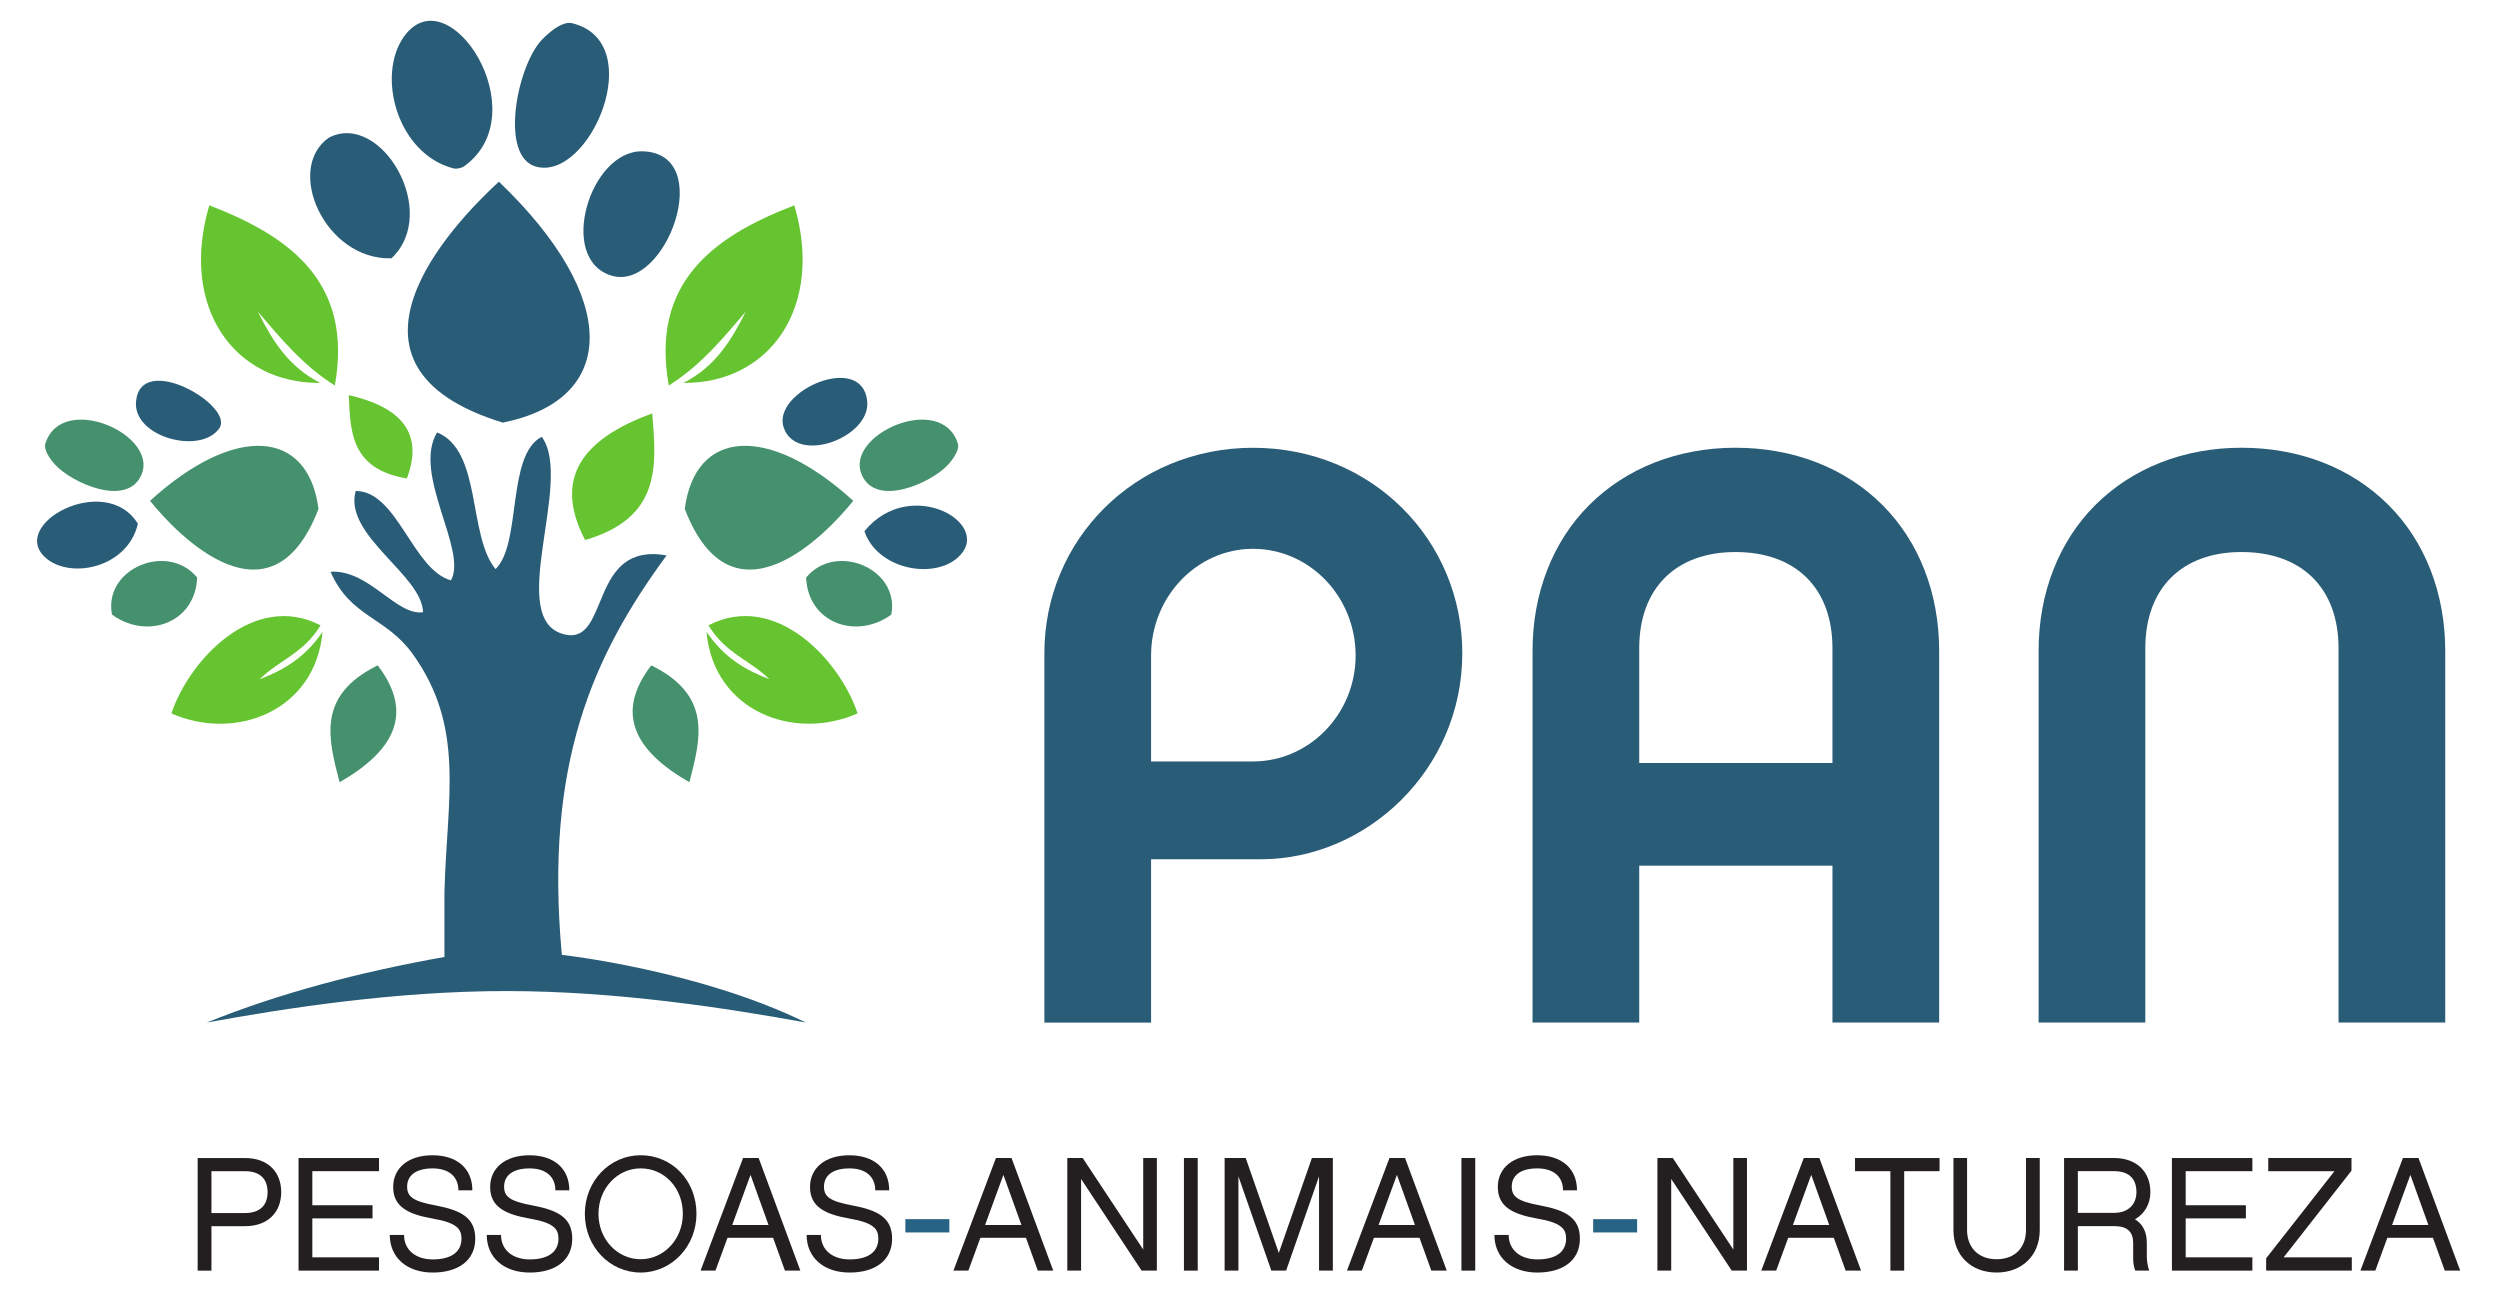 <?xml version="1.0" encoding="UTF-8" standalone="no"?>
<!-- Created with Inkscape (http://www.inkscape.org/) -->
<svg id="svg2" xmlns:rdf="http://www.w3.org/1999/02/22-rdf-syntax-ns#" xmlns="http://www.w3.org/2000/svg" height="154.94" width="299.94" version="1.1" xmlns:cc="http://creativecommons.org/ns#" xmlns:dc="http://purl.org/dc/elements/1.1/" viewBox="0 0 299.941 154.941">
 <defs id="defs4">
  <clipPath id="clipPath4210" clipPathUnits="userSpaceOnUse">
   <path id="path4212" d="m242.76 202.18h279.83v148.01h-279.83v-148.01z"/>
  </clipPath>
 </defs>
 <g id="layer1" transform="translate(-137.89 -536.37)">
  <g id="g4144" transform="matrix(1.052 0 0 -1.052 -116.71 901.74)">
   <g id="g4206">
    <g id="g4208" clip-path="url(#clipPath4210)">
     <g id="g4214" transform="translate(384.91 284.72)">
      <path id="path4216" d="m0 0c-6.365 0-11.619-5.443-11.619-12.171v-12.08h11.619c6.452 0 11.709 5.441 11.709 12.08 0 6.728-5.257 12.171-11.709 12.171m0.922-35.405h-12.541v-18.625h-12.169v42.133c0 12.908 10.325 23.42 23.788 23.42 13.549 0 23.875-10.512 23.875-23.42 0-13.366-10.969-23.508-22.953-23.508" fill="#295c77"/>
     </g>
     <g id="g4218" transform="translate(451 273.38)">
      <path id="path4220" d="m0 0c0 6.824-4.148 10.971-11.065 10.971-6.821 0-10.972-4.147-10.972-10.971v-13.09h22.037v13.09zm12.168-42.686h-12.168v17.887h-22.037v-17.887h-12.167v42.409c0 6.548 2.303 12.446 6.451 16.596 4.242 4.242 10.143 6.548 16.688 6.548 6.638 0 12.539-2.306 16.781-6.548 4.146-4.15 6.452-10.048 6.452-16.596v-42.409z" fill="#295c77"/>
     </g>
     <g id="g4222" transform="translate(514.43 289.7)">
      <path id="path4224" d="m0 0c4.148-4.15 6.454-10.048 6.454-16.596v-42.409h-12.168v42.686c0 6.823-4.15 10.972-11.064 10.972-6.825 0-10.972-4.149-10.972-10.972v-42.686h-12.169v42.409c0 6.548 2.305 12.446 6.454 16.596 4.241 4.242 10.142 6.548 16.687 6.548 6.637 0 12.538-2.306 16.778-6.548" fill="#295c77"/>
     </g>
     <g id="g4226" transform="translate(266.13 213.74)">
      <path id="path4228" d="m0 0v-4.774h3.83c1.498 0 2.572 0.703 2.572 2.387s-1.074 2.387-2.572 2.387h-3.83zm0-11.342h-1.573v12.841h5.403c2.646 0 4.126-1.61 4.126-3.886 0-2.257-1.48-3.885-4.126-3.885h-3.83v-5.07z" fill="#231f20"/>
     </g>
     <g id="g4230" transform="translate(285.24 215.24)">
      <path id="path4232" d="m0 0v-1.499h-7.605v-3.885h6.865v-1.499h-6.865v-4.441h7.605v-1.517h-9.178v12.841h9.178z" fill="#231f20"/>
     </g>
     <g id="g4234" transform="translate(291.37 202.18)">
      <path id="path4236" d="m0 0c-2.96 0-4.903 1.721-4.903 4.293h1.628c0-1.721 1.332-2.794 3.275-2.794 2.202 0 3.275 0.924 3.275 2.368 0 1.073-0.481 1.814-3.312 2.294-2.85 0.5-4.478 1.388-4.478 3.59s1.758 3.626 4.478 3.626c2.813 0 4.552-1.517 4.552-3.996h-1.592c0 1.499-1.017 2.498-2.941 2.498-1.98 0-2.905-0.87-2.905-2.073 0-1.11 0.592-1.665 3.219-2.146 2.813-0.537 4.552-1.332 4.552-3.793 0-2.516-1.98-3.867-4.848-3.867" fill="#231f20"/>
     </g>
     <g id="g4238" transform="translate(302.43 202.18)">
      <path id="path4240" d="m0 0c-2.96 0-4.903 1.721-4.903 4.293h1.628c0-1.721 1.332-2.794 3.275-2.794 2.202 0 3.275 0.924 3.275 2.368 0 1.073-0.481 1.814-3.312 2.294-2.85 0.5-4.478 1.388-4.478 3.59s1.758 3.626 4.478 3.626c2.813 0 4.552-1.517 4.552-3.996h-1.592c0 1.499-1.017 2.498-2.941 2.498-1.98 0-2.905-0.87-2.905-2.073 0-1.11 0.592-1.665 3.219-2.146 2.813-0.537 4.552-1.332 4.552-3.793 0-2.516-1.98-3.867-4.848-3.867" fill="#231f20"/>
     </g>
     <g id="g4242" transform="translate(319.89 208.88)">
      <path id="path4244" d="m0 0c0 2.961-2.109 5.181-4.811 5.181-2.646 0-4.811-2.276-4.811-5.181 0-2.923 2.165-5.181 4.811-5.181s4.811 2.276 4.811 5.181m1.554 0c0-3.738-2.849-6.698-6.365-6.698s-6.365 2.942-6.365 6.698c0 3.738 2.849 6.679 6.365 6.679 3.571 0 6.365-2.868 6.365-6.679" fill="#231f20"/>
     </g>
     <g id="g4246" transform="translate(327.61 213.32)">
      <path id="path4248" d="m0 0-2.091-5.718h4.145l-2.054 5.718zm-2.627-7.179-1.37-3.738h-1.702l4.848 12.841h1.777l4.755-12.841h-1.759l-1.35 3.738h-5.199z" fill="#231f20"/>
     </g>
     <g id="g4250" transform="translate(338.91 202.18)">
      <path id="path4252" d="m0 0c-2.96 0-4.903 1.721-4.903 4.293h1.628c0-1.721 1.332-2.794 3.275-2.794 2.202 0 3.275 0.924 3.275 2.368 0 1.073-0.481 1.814-3.312 2.294-2.85 0.5-4.478 1.388-4.478 3.59s1.758 3.626 4.478 3.626c2.813 0 4.552-1.517 4.552-3.996h-1.591c0 1.499-1.018 2.498-2.942 2.498-1.98 0-2.905-0.87-2.905-2.073 0-1.11 0.592-1.665 3.219-2.146 2.813-0.537 4.552-1.332 4.552-3.793 0-2.516-1.98-3.867-4.848-3.867" fill="#231f20"/>
     </g>
     <path id="path4254" d="m345.27 208.27h5.014v-1.517h-5.014v1.517z" fill="#276385"/>
     <g id="g4256" transform="translate(356.45 213.32)">
      <path id="path4258" d="m0 0-2.091-5.718h4.145l-2.054 5.718zm-2.627-7.179-1.37-3.738h-1.702l4.848 12.841h1.777l4.755-12.841h-1.759l-1.35 3.738h-5.199z" fill="#231f20"/>
     </g>
     <g id="g4260" transform="translate(373.95 202.4)">
      <path id="path4262" d="m0 0h-1.739l-6.902 10.454v-10.454h-1.573v12.841h1.758l6.901-10.436v10.436h1.555v-12.841z" fill="#231f20"/>
     </g>
     <path id="path4264" d="m378.61 202.4h-1.572v12.841h1.572v-12.841z" fill="#231f20"/>
     <g id="g4266" transform="translate(394.02 202.4)">
      <path id="path4268" d="m0 0h-1.573v10.75l-3.756-10.75h-1.684l-3.756 10.75v-10.75h-1.573v12.841h2.406l3.774-10.824 3.775 10.824h2.387v-12.841z" fill="#231f20"/>
     </g>
     <g id="g4270" transform="translate(401.33 213.32)">
      <path id="path4272" d="m0 0-2.091-5.718h4.145l-2.054 5.718zm-2.627-7.179-1.37-3.738h-1.702l4.848 12.841h1.777l4.755-12.841h-1.759l-1.35 3.738h-5.199z" fill="#231f20"/>
     </g>
     <path id="path4274" d="m410.26 202.4h-1.573v12.841h1.573v-12.841z" fill="#231f20"/>
     <g id="g4276" transform="translate(417.35 202.18)">
      <path id="path4278" d="m0 0c-2.96 0-4.903 1.721-4.903 4.293h1.628c0-1.721 1.332-2.794 3.275-2.794 2.202 0 3.275 0.924 3.275 2.368 0 1.073-0.481 1.814-3.312 2.294-2.85 0.5-4.478 1.388-4.478 3.59s1.758 3.626 4.478 3.626c2.813 0 4.552-1.517 4.552-3.996h-1.592c0 1.499-1.017 2.498-2.941 2.498-1.98 0-2.906-0.87-2.906-2.073 0-1.11 0.593-1.665 3.22-2.146 2.813-0.537 4.552-1.332 4.552-3.793 0-2.516-1.98-3.867-4.848-3.867" fill="#231f20"/>
     </g>
     <path id="path4280" d="m423.71 208.27h5.014v-1.517h-5.014v1.517z" fill="#276385"/>
     <g id="g4282" transform="translate(441.25 202.4)">
      <path id="path4284" d="m0 0h-1.739l-6.902 10.454v-10.454h-1.573v12.841h1.758l6.901-10.436v10.436h1.555v-12.841z" fill="#231f20"/>
     </g>
     <g id="g4286" transform="translate(448.58 213.32)">
      <path id="path4288" d="m0 0-2.091-5.718h4.145l-2.054 5.718zm-2.627-7.179-1.37-3.738h-1.702l4.848 12.841h1.777l4.755-12.841h-1.759l-1.35 3.738h-5.199z" fill="#231f20"/>
     </g>
     <g id="g4290" transform="translate(459.18 213.74)">
      <path id="path4292" d="m0 0v-11.342h-1.573v11.342h-4.034v1.499h9.641v-1.499h-4.034z" fill="#231f20"/>
     </g>
     <g id="g4294" transform="translate(469.72 203.7)">
      <path id="path4296" d="m0 0c2.165 0 3.349 1.406 3.349 3.312v8.234h1.572v-8.234c0-2.85-1.998-4.829-4.921-4.829-2.942 0-4.922 1.979-4.922 4.829v8.234h1.554v-8.234c0-1.906 1.222-3.312 3.368-3.312" fill="#231f20"/>
     </g>
     <g id="g4298" transform="translate(483.15 208.99)">
      <path id="path4300" d="m0 0c1.517 0 2.517 0.907 2.517 2.368 0 1.666-1 2.387-2.572 2.387h-4.108v-4.755h4.163zm3.978-6.587h-1.591c-0.148 0.351-0.241 0.795-0.241 1.388v1.758c0 1.24-0.647 1.924-2.109 1.924h-4.2v-5.07h-1.573v12.841h5.681c2.627 0 4.163-1.591 4.163-3.886 0-1.369-0.666-2.479-1.758-3.108 0.87-0.518 1.351-1.406 1.351-2.701v-1.592c0-0.481 0.129-1.184 0.277-1.554" fill="#231f20"/>
     </g>
     <g id="g4302" transform="translate(498.89 215.24)">
      <path id="path4304" d="m0 0v-1.499h-7.605v-3.885h6.865v-1.499h-6.865v-4.441h7.605v-1.517h-9.177v12.841h9.177z" fill="#231f20"/>
     </g>
     <g id="g4306" transform="translate(510.23 202.4)">
      <path id="path4308" d="m0 0h-9.769v1.406l7.789 9.936h-7.549v1.499h9.492v-1.443l-7.734-9.881h7.771v-1.517z" fill="#231f20"/>
     </g>
     <g id="g4310" transform="translate(516.91 213.32)">
      <path id="path4312" d="m0 0-2.091-5.718h4.145l-2.054 5.718zm-2.627-7.179-1.37-3.738h-1.702l4.848 12.841h1.777l4.755-12.841h-1.759l-1.35 3.738h-5.199z" fill="#231f20"/>
     </g>
     <g id="g4314" transform="translate(278.34 289.27)">
      <path id="path4316" d="m0 0c-5.414-14.081-16.122-2.939-19.215 0.923 9.705 8.833 18.034 8.168 19.215-0.923" fill-rule="evenodd" fill="#45916d"/>
     </g>
     <g id="g4318" transform="translate(258.14 293.15)">
      <path id="path4320" d="m0 0c2.018 4.602-9.057 9.487-10.948 3.592-0.294-0.92 1.017-2.33 1.143-2.465 1.924-2.061 8.171-4.865 9.805-1.127" fill-rule="evenodd" fill="#45916d"/>
     </g>
     <g id="g4322" transform="translate(257.74 287.58)">
      <path id="path4324" d="m0 0c-3.712 6.024-14.98-0.155-10.433-3.959 2.878-2.397 9.288-1.016 10.433 3.959" fill-rule="evenodd" fill="#295c77"/>
     </g>
     <g id="g4326" transform="translate(264.5 281.44)">
      <path id="path4328" d="m0 0c-3.353 4.082-10.715 1.039-9.715-4.221 3.975-2.91 9.508-0.971 9.715 4.221" fill-rule="evenodd" fill="#45916d"/>
     </g>
     <g id="g4330" transform="translate(267.04 298.49)">
      <path id="path4332" d="m0 0c1.726 2.546-8.947 8.77-9.51 3.058-0.403-4.105 7.408-6.16 9.51-3.058" fill-rule="evenodd" fill="#295c77"/>
     </g>
     <g id="g4334" transform="translate(320.11 289.27)">
      <path id="path4336" d="m0 0c5.414-14.081 16.122-2.939 19.216 0.923-9.704 8.833-18.035 8.168-19.216-0.923" fill-rule="evenodd" fill="#45916d"/>
     </g>
     <g id="g4338" transform="translate(340.3 293.15)">
      <path id="path4340" d="m0 0c-2.017 4.602 9.058 9.487 10.949 3.592 0.293-0.92-1.017-2.33-1.143-2.465-1.925-2.061-8.172-4.865-9.806-1.127" fill-rule="evenodd" fill="#45916d"/>
     </g>
     <g id="g4342" transform="translate(340.6 286.73)">
      <path id="path4344" d="m0 0c5.271 6.472 15.08 0.695 10.533-3.109-2.878-2.397-9.089-1.178-10.533 3.109" fill-rule="evenodd" fill="#295c77"/>
     </g>
     <g id="g4346" transform="translate(333.95 281.44)">
      <path id="path4348" d="m0 0c3.353 4.082 10.715 1.039 9.715-4.221-3.974-2.91-9.508-0.971-9.715 4.221" fill-rule="evenodd" fill="#45916d"/>
     </g>
     <g id="g4350" transform="translate(331.41 298.49)">
      <path id="path4352" d="m0 0c-1.506 4.141 8.947 8.77 9.51 3.058 0.404-4.105-7.978-7.272-9.51-3.058" fill-rule="evenodd" fill="#295c77"/>
     </g>
     <g id="g4354" transform="translate(298.91 326.59)">
      <path id="path4356" d="m0 0c-5.331-4.906-20.667-20.998 0.442-27.477 13.151 2.642 13.428 14.199-0.442 27.477" fill-rule="evenodd" fill="#295c77"/>
     </g>
     <g id="g4358" transform="translate(303.13 328.31)">
      <path id="path4360" d="m0 0c6.14-1.724 12.942 14.185 4.138 16.353-1.371 0.332-3.296-1.724-3.484-1.921-2.815-3.018-4.827-13.261-0.654-14.432" fill-rule="evenodd" fill="#295c77"/>
     </g>
     <g id="g4362" transform="translate(293.71 328.11)">
      <path id="path4364" d="m0 0c0.355-0.096 0.936 0.018 1.233 0.233 8.42 6.025-1.737 21.855-6.831 14.831-3.211-4.443-0.801-13.386 5.598-15.064" fill-rule="evenodd" fill="#295c77"/>
     </g>
     <g id="g4366" transform="translate(286.66 317.85)">
      <path id="path4368" d="m0 0c5.624 5.311-1.238 16.83-7.142 13.76-5.067-3.55-0.455-13.978 7.142-13.76" fill-rule="evenodd" fill="#295c77"/>
     </g>
     <g id="g4370" transform="translate(311.81 315.86)">
      <path id="path4372" d="m0 0c6.198-1.781 11.906 13.949 3.508 14.194-6.04 0.175-9.813-12.381-3.508-14.194" fill-rule="evenodd" fill="#295c77"/>
     </g>
     <g id="g4374" transform="translate(280.74 258.1)">
      <path id="path4376" d="m0 0c6.285 3.595 8.51 7.902 4.348 13.328-7.027-3.464-5.611-8.41-4.348-13.328" fill-rule="evenodd" fill="#45916d"/>
     </g>
     <g id="g4378" transform="translate(271.62 269.84)">
      <path id="path4380" d="m0 0c2.263 2.232 4.998 2.918 6.95 6.155-7.645 3.931-14.994-3.984-17.005-10.048 7.236-3.209 16.423 0.214 17.234 9.312-2.024-3.012-4.541-4.41-7.179-5.419" fill-rule="evenodd" fill="#66c430"/>
     </g>
     <g id="g4382" transform="translate(316.29 271.43)">
      <path id="path4384" d="m0 0c-4.164-5.426-1.938-9.733 4.348-13.328 1.264 4.918 2.679 9.864-4.348 13.328" fill-rule="evenodd" fill="#45916d"/>
     </g>
     <g id="g4386" transform="translate(316.4 300.16)">
      <path id="path4388" d="m0 0c-7.935-2.876-11.351-7.376-7.656-14.441 8.762 2.574 8.126 8.538 7.656 14.441" fill-rule="evenodd" fill="#66c430"/>
     </g>
     <g id="g4390" transform="translate(281.79 302.25)">
      <path id="path4392" d="m0 0c0.177-4.194 0.239-8.443 6.626-9.508 1.995 5.287-0.795 8.165-6.626 9.508" fill-rule="evenodd" fill="#66c430"/>
     </g>
     <g id="g4394" transform="translate(278.54 303.64)">
      <path id="path4396" d="m0 0c-3.633 1.827-5.497 4.889-7.115 8.123 2.605-3.03 5.116-6.126 8.778-8.418 2.072 11.618-4.89 16.94-14.319 20.545-3.418-11.594 2.8-20.335 12.656-20.25" fill-rule="evenodd" fill="#66c430"/>
     </g>
     <g id="g4398" transform="translate(319.95 303.64)">
      <path id="path4400" d="m0 0c3.632 1.827 5.496 4.889 7.115 8.123-2.605-3.03-5.116-6.126-8.778-8.418-2.072 11.618 4.89 16.94 14.318 20.545 3.419-11.594-2.799-20.335-12.655-20.25" fill-rule="evenodd" fill="#66c430"/>
     </g>
     <g id="g4402" transform="translate(322.81 276)">
      <path id="path4404" d="m0 0c1.956-3.237 4.69-3.924 6.953-6.155-2.638 1.008-5.155 2.407-7.176 5.419 0.808-9.098 9.995-12.521 17.232-9.313-2.012 6.065-9.36 13.979-17.009 10.049" fill-rule="evenodd" fill="#66c430"/>
     </g>
     <g id="g4406" transform="translate(292.7 238.17)">
      <path id="path4408" d="m0 0c-9.789-1.738-18.892-4.161-27.107-7.478 8.787 1.6 21.429 3.591 34.167 3.591 12.737 0 25.38-1.991 34.164-3.591-12.243 5.999-27.832 7.719-27.832 7.719-2.015 21.828 3.564 34.125 11.945 45.558-8.886 1.586-6.441-10.108-11.532-9.036-7.062 1.488 1.028 17.516-2.711 22.564-4.035-2.113-2.262-12.17-5.262-15.093-3.18 3.845-1.544 13.527-6.668 15.587-2.872-4.722 3.522-13.443 1.58-16.87-4.386 1.23-6.103 10.195-10.866 10.195-1.4-5.067 7.571-9.561 7.686-13.83-3.052-0.44-6.201 4.915-10.551 4.614 2.263-5.202 6.303-5.12 9.348-9.346 6.06-8.413 3.917-16.488 3.639-27.21v-7.374z" fill-rule="evenodd" fill="#295c77"/>
     </g>
    </g>
   </g>
  </g>
 </g>
</svg>
